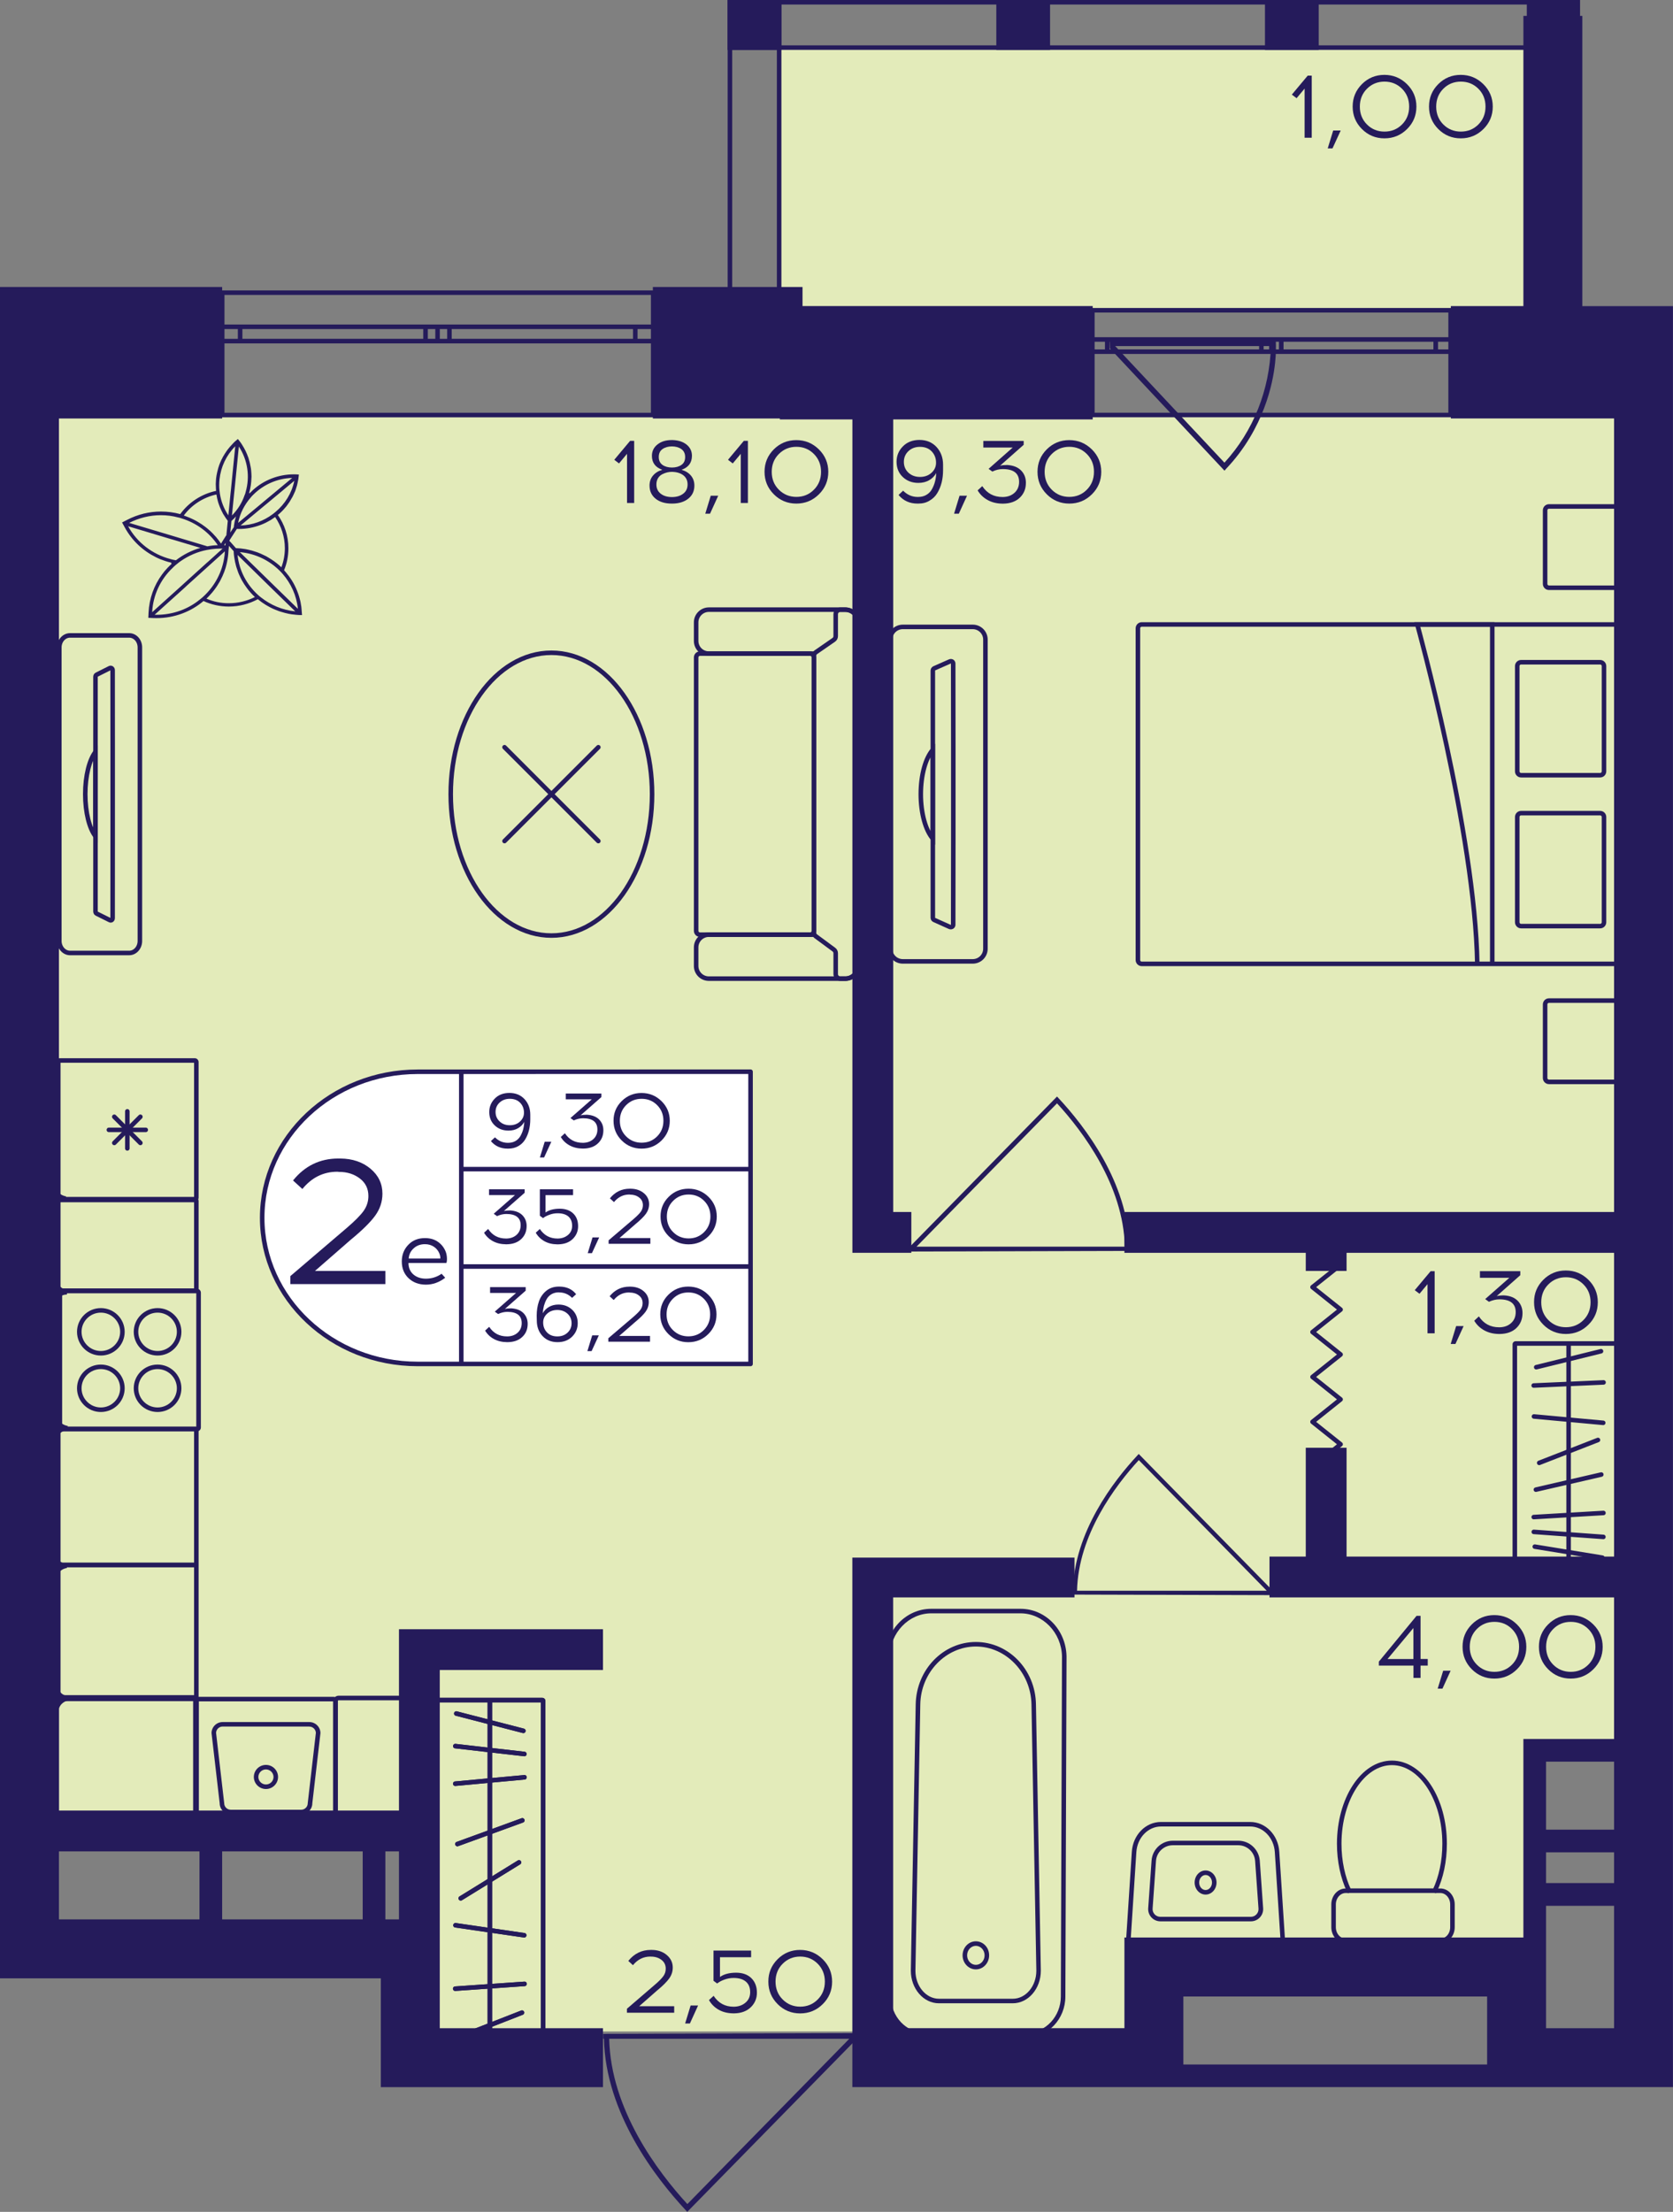 <?xml version="1.0" encoding="utf-8"?>
<!-- Generator: Adobe Illustrator 24.3.0, SVG Export Plug-In . SVG Version: 6.00 Build 0)  -->
<svg version="1.1" id="Слой_1" xmlns="http://www.w3.org/2000/svg" xmlns:xlink="http://www.w3.org/1999/xlink" x="0px" y="0px"
	 viewBox="0 0 302.59 400" style="enable-background:new 0 0 302.59 400;" xml:space="preserve">
<rect x="0" y="0" width="302.59" height="400" fill="#808080" stroke="none"/>
<path style="fill:#E3EBBA;" d="M295.62,75.27H6.97c0,86.38,0,172.75,0,259.13c22.96,0,45.92,0,68.88,0c0,10.99,0,21.98,0,32.98
	c44.83,0,89.66,0,134.49,0c0-3.28,0-6.56,0-9.84c21.87,0,43.74,0,65.6,0c0-13.12,0-26.24,0-39.36c6.56,0,13.12,0,19.68,0
	C295.62,237.2,295.62,156.24,295.62,75.27z"/>
<rect x="140.75" y="8.67" transform="matrix(-1 -1.224647e-16 1.224647e-16 -1 419.27 64.431)" style="fill:#E3EBBA;" width="137.77" height="47.09"/>
<g>
	<path style="fill:none;stroke:#251B5B;stroke-width:0.82;stroke-miterlimit:10;" d="M40.19,52.93l77.95,0v22.13H40.19V52.93z
		 M118.14,52.93l-77.95,0 M118.14,75.06H40.19 M118.14,59.1h-3.24v2.58h3.24V59.1z M79.14,61.69h2.15V59.1h-2.15V61.69z M114.9,59.1
		H81.29v2.58h33.61V59.1z M79.14,59.1h-2.18v2.58h2.18V59.1z M40.19,61.69h3.24V59.1h-3.24V61.69z M76.97,59.1l-33.54,0v2.58h33.54
		V59.1z M118.14,59.1h-3.24 M114.9,59.1v2.58 M114.9,61.69h3.24 M79.14,61.69h2.15 M81.29,61.69V59.1 M81.29,59.1h-2.15 M114.9,59.1
		H81.29 M81.29,61.69h33.61 M79.14,59.1h-2.18 M76.97,59.1v2.58 M76.97,61.69h2.18 M40.19,61.69h3.24 M43.43,61.69V59.1 M43.43,59.1
		h-3.24 M76.97,59.1l-33.54,0 M43.43,61.69h33.54"/>
</g>
<g>
	<path style="fill:none;stroke:#251B5B;stroke-width:0.82;stroke-miterlimit:10;" d="M197.57,56.11h64.8v18.94h-64.8V56.11z
		 M262.37,56.11h-64.8 M262.37,75.05h-64.8 M262.37,61.39h-2.69v2.21h2.69V61.39z M229.95,63.6h1.79v-2.21h-1.79V63.6z
		 M259.67,61.39l-27.94,0v2.21h27.94V61.39z M229.95,61.39h-1.81v2.21h1.81V61.39z M197.57,63.6h2.69v-2.21h-2.69V63.6z
		 M228.14,61.39h-27.88v2.21l27.88,0V61.39z M262.37,61.39h-2.69 M259.67,61.39v2.21 M259.67,63.6h2.69 M229.95,63.6h1.79
		 M231.74,63.6v-2.21 M231.74,61.39h-1.79 M259.67,61.39l-27.94,0 M231.74,63.6h27.94 M229.95,61.39h-1.81 M228.14,61.39v2.21
		 M228.14,63.6h1.81 M197.57,63.6h2.69 M200.26,63.6v-2.21 M200.26,61.39h-2.69 M228.14,61.39h-27.88 M200.26,63.6l27.88,0"/>
</g>
<g>
	<rect x="131.61" y="0" style="fill:#251B5B;" width="9.72" height="9.02"/>
	<rect x="276.15" y="0" style="fill:#251B5B;" width="9.55" height="9.02"/>
	<rect x="228.79" y="0" style="fill:#251B5B;" width="9.72" height="9.02"/>
	<rect x="180.2" y="0" style="fill:#251B5B;" width="9.72" height="9.02"/>
	<g>
		<path style="fill:#251B5B;" d="M140.51,0.82l0,55.23h-8.08l0-55.23H140.51 M141.33,0h-9.72l0,56.87h9.72L141.33,0L141.33,0z"/>
	</g>
	<g>
		<path style="fill:#251B5B;" d="M284.96,0.82v55.23h-7.91V0.82H284.96 M285.78,0h-9.55l0,56.87h9.55V0L285.78,0z"/>
	</g>
	<g>
		<path style="fill:#251B5B;" d="M284.88,0.82V8.2l-152.44,0V0.82L284.88,0.82 M285.7,0L131.61,0v9.02l154.08,0V0L285.7,0z"/>
	</g>
</g>
<g>
	<path style="fill:#251B5B;" d="M221.8,84.74c1.65-1.74,3.08-3.64,4.29-5.67c4.33-7.25,4.63-14.03,4.67-15.4
		c0.02-0.87,0.01-1.58-0.01-2.04c-0.28-0.01-0.56-0.03-0.83-0.04h-29.15l-0.07-0.07c0.02,0.5,0.03,0.99,0.05,1.49l20.72,22.11
		L221.8,84.74z M201.69,62.58h28.18c-0.23,7.93-3.17,15.37-8.41,21.09L201.69,62.58z"/>
</g>
<polyline style="fill:none;stroke:#251B5B;stroke-width:0.82;stroke-linecap:round;stroke-linejoin:round;stroke-miterlimit:10;" points="
	237.39,265.24 242.47,261.19 237.39,257.13 242.47,253.07 237.39,249.01 242.47,244.95 237.39,240.89 242.47,236.83 237.39,232.77 
	242.47,228.72 "/>
<path style="fill:#251B5B;" d="M193.94,288.37c0-0.23,0.01-0.46,0.01-0.7h0.1c0.24-10.61,7.36-19.85,11.65-24.45l0.26-0.28
	l24.24,24.73h0.16c0,0.27,0,0.54,0,0.8C218.21,288.44,206.07,288.41,193.94,288.37z M229.11,287.67l-23.14-23.62
	c-4.23,4.6-10.94,13.49-11.17,23.62L229.11,287.67z"/>
<path style="fill:#251B5B;" d="M109.09,367.81c0,0.29,0.01,0.58,0.01,0.89h0.13c0.3,13.43,9.32,25.12,14.74,30.94l0.33,0.36
	l30.68-31.3h0.2c0-0.34,0-0.68,0-1.02C139.81,367.73,124.45,367.77,109.09,367.81z M153.61,368.7l-29.29,29.89
	c-5.35-5.83-13.85-17.08-14.14-29.89L153.61,368.7z"/>
<path style="fill:#251B5B;" d="M204.38,226.22c0-0.26-0.01-0.51-0.01-0.77h-0.11c-0.26-11.65-8.08-21.79-12.79-26.84l-0.29-0.31
	l-26.61,27.15h-0.17c0,0.29,0,0.59,0,0.88C177.74,226.29,191.06,226.26,204.38,226.22z M165.77,225.45l25.41-25.92
	c4.64,5.05,12.01,14.81,12.26,25.92L165.77,225.45z"/>
<g>
	<g>
		<g>
			<path style="fill:#251B5B;" d="M293.02,243.37v39.3l-18.63,0v-39.3H293.02 M293.28,242.55h-19.15c-0.31,0-0.56,0.25-0.56,0.56
				v39.82c0,0.31,0.25,0.56,0.56,0.56l19.15,0c0.31,0,0.56-0.25,0.56-0.56v-39.82C293.84,242.81,293.59,242.55,293.28,242.55
				L293.28,242.55z"/>
		</g>
	</g>
	
		<line style="fill:none;stroke:#251B5B;stroke-width:0.82;stroke-miterlimit:10;" x1="283.71" y1="242.72" x2="283.71" y2="283.36"/>
	
		<line style="fill:none;stroke:#251B5B;stroke-width:0.82;stroke-linecap:round;stroke-miterlimit:10;" x1="290.03" y1="250" x2="277.39" y2="250.56"/>
	
		<line style="fill:none;stroke:#251B5B;stroke-width:0.82;stroke-linecap:round;stroke-miterlimit:10;" x1="289.97" y1="257.31" x2="277.44" y2="256.16"/>
	
		<line style="fill:none;stroke:#251B5B;stroke-width:0.82;stroke-linecap:round;stroke-miterlimit:10;" x1="289.82" y1="281.69" x2="277.59" y2="279.7"/>
	
		<line style="fill:none;stroke:#251B5B;stroke-width:0.82;stroke-linecap:round;stroke-miterlimit:10;" x1="289.02" y1="260.41" x2="278.39" y2="264.55"/>
	
		<line style="fill:none;stroke:#251B5B;stroke-width:0.82;stroke-linecap:round;stroke-miterlimit:10;" x1="289.62" y1="266.66" x2="277.79" y2="269.39"/>
	
		<line style="fill:none;stroke:#251B5B;stroke-width:0.82;stroke-linecap:round;stroke-miterlimit:10;" x1="290.01" y1="273.61" x2="277.4" y2="274.35"/>
	
		<line style="fill:none;stroke:#251B5B;stroke-width:0.82;stroke-linecap:round;stroke-miterlimit:10;" x1="290" y1="277.94" x2="277.41" y2="277.03"/>
	
		<line style="fill:none;stroke:#251B5B;stroke-width:0.82;stroke-linecap:round;stroke-miterlimit:10;" x1="289.57" y1="244.36" x2="277.85" y2="247.25"/>
</g>
<g>
	<path style="fill:#251B5B;" d="M34.93,307.64v24.15H10.67v-24.15H34.93 M35.05,306.82H10.55c-0.39,0-0.7,0.31-0.7,0.7v24.39
		c0,0.39,0.31,0.7,0.7,0.7h24.51c0.39,0,0.7-0.31,0.7-0.7v-24.39C35.75,307.14,35.44,306.82,35.05,306.82L35.05,306.82z"/>
</g>
<g>
	<g>
		<path style="fill:#251B5B;" d="M60.24,307.68v24.15H35.97v-24.15H60.24 M60.36,306.86H35.85c-0.39,0-0.7,0.31-0.7,0.7v24.39
			c0,0.39,0.31,0.7,0.7,0.7h24.51c0.39,0,0.7-0.31,0.7-0.7v-24.39C61.06,307.18,60.74,306.86,60.36,306.86L60.36,306.86z"/>
	</g>
	<g>
		<path style="fill:#251B5B;" d="M55.94,312.24c0.64,0,1.17,0.51,1.19,1.14L55.67,326l-0.01,0.05v0.05c0,0.65-0.53,1.18-1.19,1.18
			H41.74c-0.66,0-1.19-0.53-1.19-1.18v-0.05L40.54,326l-1.46-12.63c0.02-0.63,0.55-1.14,1.19-1.14H55.94 M55.94,311.42H40.27
			c-1.11,0-2.01,0.9-2.01,2l1.47,12.68c0,1.1,0.9,2,2.01,2h12.74c1.11,0,2.01-0.9,2.01-2l1.47-12.68
			C57.95,312.31,57.05,311.42,55.94,311.42L55.94,311.42z"/>
	</g>
	<g>
		<path style="fill:#251B5B;" d="M48.1,319.99c0.75,0,1.37,0.61,1.37,1.36s-0.61,1.36-1.37,1.36c-0.75,0-1.37-0.61-1.37-1.36
			S47.35,319.99,48.1,319.99 M48.1,319.17c-1.21,0-2.19,0.98-2.19,2.18s0.98,2.18,2.19,2.18c1.21,0,2.19-0.98,2.19-2.18
			S49.31,319.17,48.1,319.17L48.1,319.17z"/>
	</g>
</g>
<g>
	<g>
		<path style="fill:#251B5B;" d="M35.5,233.88v24.15H11.24v-24.15H35.5 M35.62,233.06H11.12c-0.39,0-0.7,0.31-0.7,0.7v24.39
			c0,0.39,0.31,0.7,0.7,0.7h24.51c0.39,0,0.7-0.31,0.7-0.7v-24.39C36.32,233.37,36.01,233.06,35.62,233.06L35.62,233.06z"/>
	</g>
	<g>
		<g>
			<path style="fill:#251B5B;" d="M18.24,247.59c1.92,0,3.49,1.56,3.49,3.47s-1.57,3.47-3.49,3.47c-1.92,0-3.49-1.56-3.49-3.47
				S16.32,247.59,18.24,247.59 M18.24,246.77c-2.38,0-4.31,1.92-4.31,4.29s1.93,4.29,4.31,4.29c2.38,0,4.31-1.92,4.31-4.29
				S20.62,246.77,18.24,246.77L18.24,246.77z"/>
		</g>
		<g>
			<path style="fill:#251B5B;" d="M28.5,237.38c1.92,0,3.49,1.56,3.49,3.47c0,1.91-1.57,3.47-3.49,3.47c-1.92,0-3.49-1.56-3.49-3.47
				C25.01,238.93,26.58,237.38,28.5,237.38 M28.5,236.56c-2.38,0-4.31,1.92-4.31,4.29s1.93,4.29,4.31,4.29s4.31-1.92,4.31-4.29
				S30.88,236.56,28.5,236.56L28.5,236.56z"/>
		</g>
		<g>
			<path style="fill:#251B5B;" d="M28.5,247.59c1.92,0,3.49,1.56,3.49,3.47s-1.57,3.47-3.49,3.47c-1.92,0-3.49-1.56-3.49-3.47
				S26.58,247.59,28.5,247.59 M28.5,246.77c-2.38,0-4.31,1.92-4.31,4.29s1.93,4.29,4.31,4.29s4.31-1.92,4.31-4.29
				S30.88,246.77,28.5,246.77L28.5,246.77z"/>
		</g>
		<g>
			<path style="fill:#251B5B;" d="M18.24,237.38c1.92,0,3.49,1.56,3.49,3.47c0,1.91-1.57,3.47-3.49,3.47
				c-1.92,0-3.49-1.56-3.49-3.47C14.75,238.93,16.32,237.38,18.24,237.38 M18.24,236.56c-2.38,0-4.31,1.92-4.31,4.29
				s1.93,4.29,4.31,4.29c2.38,0,4.31-1.92,4.31-4.29S20.62,236.56,18.24,236.56L18.24,236.56z"/>
		</g>
	</g>
</g>
<g>
	<path style="fill:#251B5B;" d="M35.1,283.41v23.14H10.95v-23.14H35.1 M35.34,282.59H10.72c-0.32,0-0.58,0.26-0.58,0.58v23.62
		c0,0.32,0.26,0.58,0.58,0.58h24.62c0.32,0,0.58-0.26,0.58-0.58v-23.62C35.92,282.86,35.66,282.59,35.34,282.59L35.34,282.59z"/>
</g>
<g>
	<g>
		<path style="fill:#251B5B;" d="M35.1,192.19v24.26H10.95v-24.26H35.1 M35.22,191.37H10.83c-0.39,0-0.7,0.31-0.7,0.7v24.51
			c0,0.39,0.31,0.7,0.7,0.7h24.39c0.39,0,0.7-0.31,0.7-0.7v-24.51C35.92,191.69,35.61,191.37,35.22,191.37L35.22,191.37z"/>
	</g>
	<g>
		
			<line style="fill:none;stroke:#251B5B;stroke-width:0.82;stroke-linecap:round;stroke-miterlimit:10;" x1="19.69" y1="204.33" x2="26.36" y2="204.33"/>
		
			<line style="fill:none;stroke:#251B5B;stroke-width:0.82;stroke-linecap:round;stroke-miterlimit:10;" x1="20.67" y1="201.96" x2="25.39" y2="206.69"/>
		
			<line style="fill:none;stroke:#251B5B;stroke-width:0.82;stroke-linecap:round;stroke-miterlimit:10;" x1="23.03" y1="200.98" x2="23.03" y2="207.68"/>
		
			<line style="fill:none;stroke:#251B5B;stroke-width:0.82;stroke-linecap:round;stroke-miterlimit:10;" x1="25.39" y1="201.96" x2="20.67" y2="206.69"/>
	</g>
</g>
<g>
	<path style="fill:#251B5B;" d="M35.1,258.81v23.8H10.95v-23.8H35.1 M35.34,257.99H10.72c-0.32,0-0.58,0.26-0.58,0.58v24.27
		c0,0.32,0.26,0.58,0.58,0.58h24.62c0.32,0,0.58-0.26,0.58-0.58v-24.27C35.92,258.25,35.66,257.99,35.34,257.99L35.34,257.99z"/>
</g>
<g>
	<path style="fill:#251B5B;" d="M72.2,307.48c0.06,0,0.11,0.05,0.11,0.11v24.38c0,0.06-0.05,0.11-0.11,0.11H61.22
		c-0.06,0-0.11-0.05-0.11-0.11V307.6c0-0.06,0.05-0.11,0.11-0.11H72.2 M72.2,306.66H61.22c-0.51,0-0.93,0.42-0.93,0.93v24.38
		c0,0.51,0.42,0.93,0.93,0.93H72.2c0.51,0,0.93-0.42,0.93-0.93V307.6C73.13,307.08,72.71,306.66,72.2,306.66L72.2,306.66z"/>
</g>
<g>
	<path style="fill:#251B5B;" d="M35.1,217.42V233H10.95v-15.58H35.1 M35.34,216.6H10.72c-0.32,0-0.58,0.26-0.58,0.58v16.05
		c0,0.32,0.26,0.58,0.58,0.58h24.62c0.32,0,0.58-0.26,0.58-0.58v-16.05C35.92,216.86,35.66,216.6,35.34,216.6L35.34,216.6z"/>
</g>
<g>
	<g>
		<g>
			<path style="fill:#251B5B;" d="M97.83,307.86v62.66H79.36v-62.66H97.83 M98.09,307.04H79.1c-0.31,0-0.56,0.25-0.56,0.56v63.18
				c0,0.31,0.25,0.56,0.56,0.56h18.99c0.31,0,0.56-0.25,0.56-0.56V307.6C98.65,307.29,98.4,307.04,98.09,307.04L98.09,307.04z"/>
		</g>
	</g>
	<line style="fill:none;stroke:#251B5B;stroke-width:0.82;stroke-miterlimit:10;" x1="88.6" y1="371.36" x2="88.6" y2="307.26"/>
	
		<line style="fill:none;stroke:#251B5B;stroke-width:0.82;stroke-linecap:round;stroke-miterlimit:10;" x1="82.33" y1="359.64" x2="94.87" y2="358.77"/>
	
		<line style="fill:none;stroke:#251B5B;stroke-width:0.82;stroke-linecap:round;stroke-miterlimit:10;" x1="82.38" y1="348.17" x2="94.81" y2="349.98"/>
	
		<line style="fill:none;stroke:#251B5B;stroke-width:0.82;stroke-linecap:round;stroke-miterlimit:10;" x1="82.53" y1="309.88" x2="94.66" y2="313.01"/>
	
		<line style="fill:none;stroke:#251B5B;stroke-width:0.82;stroke-linecap:round;stroke-miterlimit:10;" x1="83.33" y1="343.3" x2="93.87" y2="336.8"/>
	
		<line style="fill:none;stroke:#251B5B;stroke-width:0.82;stroke-linecap:round;stroke-miterlimit:10;" x1="82.73" y1="333.48" x2="94.47" y2="329.2"/>
	
		<line style="fill:none;stroke:#251B5B;stroke-width:0.82;stroke-linecap:round;stroke-miterlimit:10;" x1="82.34" y1="322.57" x2="94.86" y2="321.41"/>
	
		<line style="fill:none;stroke:#251B5B;stroke-width:0.82;stroke-linecap:round;stroke-miterlimit:10;" x1="82.35" y1="315.77" x2="94.84" y2="317.2"/>
	
		<line style="fill:none;stroke:#251B5B;stroke-width:0.82;stroke-linecap:round;stroke-miterlimit:10;" x1="82.78" y1="368.51" x2="94.41" y2="363.97"/>
	<g>
		<g>
			<path style="fill:#251B5B;" d="M97.83,307.86v62.66H79.36v-62.66H97.83 M98.09,307.04H79.1c-0.31,0-0.56,0.25-0.56,0.56v63.18
				c0,0.31,0.25,0.56,0.56,0.56h18.99c0.31,0,0.56-0.25,0.56-0.56V307.6C98.65,307.29,98.4,307.04,98.09,307.04L98.09,307.04z"/>
		</g>
	</g>
	<line style="fill:none;stroke:#251B5B;stroke-width:0.82;stroke-miterlimit:10;" x1="88.6" y1="371.36" x2="88.6" y2="307.26"/>
	
		<line style="fill:none;stroke:#251B5B;stroke-width:0.82;stroke-linecap:round;stroke-miterlimit:10;" x1="82.33" y1="359.64" x2="94.87" y2="358.77"/>
	
		<line style="fill:none;stroke:#251B5B;stroke-width:0.82;stroke-linecap:round;stroke-miterlimit:10;" x1="82.38" y1="348.17" x2="94.81" y2="349.98"/>
	
		<line style="fill:none;stroke:#251B5B;stroke-width:0.82;stroke-linecap:round;stroke-miterlimit:10;" x1="82.53" y1="309.88" x2="94.66" y2="313.01"/>
	
		<line style="fill:none;stroke:#251B5B;stroke-width:0.82;stroke-linecap:round;stroke-miterlimit:10;" x1="83.33" y1="343.3" x2="93.87" y2="336.8"/>
	
		<line style="fill:none;stroke:#251B5B;stroke-width:0.82;stroke-linecap:round;stroke-miterlimit:10;" x1="82.73" y1="333.48" x2="94.47" y2="329.2"/>
	
		<line style="fill:none;stroke:#251B5B;stroke-width:0.82;stroke-linecap:round;stroke-miterlimit:10;" x1="82.34" y1="322.57" x2="94.86" y2="321.41"/>
	
		<line style="fill:none;stroke:#251B5B;stroke-width:0.82;stroke-linecap:round;stroke-miterlimit:10;" x1="82.35" y1="315.77" x2="94.84" y2="317.2"/>
	
		<line style="fill:none;stroke:#251B5B;stroke-width:0.82;stroke-linecap:round;stroke-miterlimit:10;" x1="82.78" y1="368.51" x2="94.41" y2="363.97"/>
</g>
<g>
	<path style="fill:none;stroke:#251B5B;stroke-width:0.82;stroke-miterlimit:10;" d="M12.67,172.34h10.69
		c1.08,0,1.94-0.98,1.94-2.17l0-53.09c0-1.21-0.86-2.17-1.94-2.17H12.67c-1.07,0-1.94,0.96-1.94,2.17l0,53.09
		C10.73,171.36,11.6,172.34,12.67,172.34z M17.27,122.38c0-0.16,0.1-0.31,0.22-0.37l2.37-1.19c0.25-0.11,0.51,0.08,0.51,0.37
		c0,1.89,0.01,7.82,0.01,14.8l0,15.24c0,6.98-0.01,12.93-0.01,14.8c0,0.31-0.26,0.5-0.51,0.37l-2.37-1.18
		c-0.13-0.06-0.22-0.22-0.22-0.39L17.27,122.38z"/>
	<g>
		<path style="fill:none;stroke:#251B5B;stroke-width:0.82;stroke-miterlimit:10;" d="M15.42,143.61c0-3.32,0.75-6.22,1.85-7.64
			l0,15.27C16.17,149.83,15.42,146.95,15.42,143.61z"/>
	</g>
</g>
<g>
	<path style="fill:none;stroke:#251B5B;stroke-width:0.82;stroke-miterlimit:10;" d="M155.2,115.91l0-3.37
		c0-1.26-1.03-2.29-2.3-2.29h-0.92l-23.77,0c-1.26,0-2.3,1.03-2.3,2.29v3.37c0,1.27,1.03,2.29,2.3,2.29l19.13,0"/>
	<path style="fill:none;stroke:#251B5B;stroke-width:0.82;stroke-miterlimit:10;" d="M155.2,171.32v3.37c0,1.27-1.03,2.29-2.3,2.29
		h-0.92l-23.77,0c-1.26,0-2.3-1.01-2.3-2.29v-3.37c0-1.26,1.03-2.29,2.3-2.29h19.09"/>
	<path style="fill:none;stroke:#251B5B;stroke-width:0.82;stroke-miterlimit:10;" d="M125.91,168.33l0-49.43
		c0-0.39,0.31-0.7,0.7-0.7l19.9,0c0.39,0,0.7,0.31,0.7,0.7l0,49.43c0,0.39-0.31,0.7-0.7,0.7h-19.9
		C126.22,169.03,125.91,168.72,125.91,168.33z"/>
	<path style="fill:none;stroke:#251B5B;stroke-width:0.82;stroke-miterlimit:10;" d="M150.82,171.73l-3.28-2.42
		c-0.21-0.15-0.33-0.4-0.33-0.66l0-50.03c0-0.27,0.13-0.52,0.35-0.67l3.24-2.24c0.22-0.15,0.35-0.4,0.35-0.67v-3.96
		c0-0.45,0.37-0.82,0.82-0.82l0.92,0c1.27,0,2.3,1.02,2.3,2.29l0,62.14c0,1.26-1.03,2.29-2.3,2.29h-0.92
		c-0.45,0-0.82-0.37-0.82-0.82l0-3.78C151.15,172.13,151.03,171.88,150.82,171.73z"/>
</g>
<g>
	
		<ellipse style="fill:none;stroke:#251B5B;stroke-width:0.82;stroke-miterlimit:10;" cx="99.73" cy="143.62" rx="18.21" ry="25.57"/>
	<g>
		
			<line style="fill:none;stroke:#251B5B;stroke-width:0.82;stroke-linecap:round;stroke-miterlimit:10;" x1="108.22" y1="152.1" x2="91.25" y2="135.13"/>
		
			<line style="fill:none;stroke:#251B5B;stroke-width:0.82;stroke-linecap:round;stroke-miterlimit:10;" x1="108.22" y1="135.13" x2="91.25" y2="152.1"/>
	</g>
</g>
<g>
	<g>
		<path style="fill:#251B5B;" d="M184.58,291.76c4.04,0,7.41,3.5,7.5,7.78l-0.21,61.5c0,3.63-2.77,6.58-6.18,6.58h-18.38
			c-3.41,0-6.18-2.95-6.18-6.58l-0.21-61.48c0.09-4.3,3.46-7.8,7.5-7.8H184.58 M184.58,290.94h-16.16c-4.52,0-8.22,3.82-8.32,8.6
			l0.21,61.5c0,4.09,3.13,7.4,7,7.4h18.38c3.87,0,7-3.31,7-7.4l0.21-61.5C192.8,294.75,189.11,290.94,184.58,290.94L184.58,290.94z"
			/>
	</g>
	<g>
		<path style="fill:#251B5B;" d="M176.5,297.76c5.44,0,9.95,4.7,10.06,10.47l0.88,48.16c0,2.8-1.91,5.07-4.26,5.07h-13.35
			c-2.35,0-4.26-2.28-4.26-5.06l0.88-48.18C166.55,302.45,171.07,297.76,176.5,297.76 M176.5,296.94L176.5,296.94
			c-5.92,0-10.76,5.01-10.88,11.27l-0.88,48.18c0,3.25,2.28,5.89,5.08,5.89h13.35c2.81,0,5.08-2.64,5.08-5.89l-0.88-48.18
			C187.27,301.95,182.43,296.94,176.5,296.94L176.5,296.94z"/>
	</g>
	<g>
		<path style="fill:#251B5B;" d="M176.5,351.89c0.87,0,1.58,0.77,1.58,1.72c0,0.95-0.71,1.72-1.58,1.72c-0.87,0-1.58-0.77-1.58-1.72
			C174.92,352.66,175.63,351.89,176.5,351.89 M176.5,351.07c-1.33,0-2.4,1.14-2.4,2.54c0,1.4,1.08,2.54,2.4,2.54s2.4-1.14,2.4-2.54
			C178.91,352.2,177.83,351.07,176.5,351.07L176.5,351.07z"/>
	</g>
</g>
<g>
	<g>
		<path style="fill:#251B5B;" d="M218.05,339.08c0.64,0,1.16,0.61,1.16,1.36s-0.52,1.36-1.16,1.36s-1.16-0.61-1.16-1.36
			c0-0.38,0.13-0.73,0.37-0.99C217.47,339.22,217.75,339.08,218.05,339.08 M218.05,338.26c-1.1,0-1.98,0.98-1.98,2.18
			s0.89,2.18,1.98,2.18c1.1,0,1.98-0.98,1.98-2.18C220.03,339.24,219.14,338.26,218.05,338.26L218.05,338.26z"/>
	</g>
	<g>
		<path style="fill:#251B5B;" d="M226.13,330.31c2.32,0,4.27,2.03,4.44,4.61l1.01,15.58l-27.06,0l1.01-15.58
			c0.17-2.59,2.12-4.61,4.44-4.61H226.13 M226.13,329.49h-16.16c-2.77,0-5.06,2.35-5.26,5.38l-1.07,16.45l28.81,0l-1.07-16.45
			C231.19,331.84,228.89,329.49,226.13,329.49L226.13,329.49z"/>
	</g>
	<g>
		<path style="fill:#251B5B;" d="M223.97,333.7c1.59,0,2.92,1.24,3.04,2.83l0.61,8.62c0.03,0.39-0.1,0.76-0.37,1.05
			c-0.27,0.29-0.63,0.44-1.02,0.44h-16.37c-0.39,0-0.75-0.16-1.02-0.44c-0.27-0.29-0.4-0.66-0.37-1.05l0.61-8.62
			c0.11-1.59,1.45-2.83,3.04-2.83H223.97 M223.97,332.88h-11.84c-2.03,0-3.71,1.57-3.85,3.59l-0.61,8.62
			c-0.09,1.28,0.92,2.37,2.21,2.37h16.37c1.28,0,2.3-1.09,2.21-2.37l-0.61-8.62C227.68,334.45,226,332.88,223.97,332.88
			L223.97,332.88z"/>
	</g>
</g>
<path style="fill:#251B5B;" d="M54.53,110.03c-0.01-0.21-0.04-0.4-0.08-0.6c-0.03-0.21-0.07-0.41-0.1-0.6
	c-0.01-0.04-0.01-0.09-0.03-0.13c-0.04-0.15-0.08-0.31-0.12-0.46c-0.08-0.31-0.17-0.6-0.27-0.88c-0.07-0.18-0.13-0.36-0.2-0.53
	c-0.07-0.15-0.13-0.32-0.2-0.47c-0.08-0.18-0.17-0.36-0.26-0.54c-0.14-0.28-0.3-0.56-0.47-0.83c-0.04-0.08-0.09-0.14-0.14-0.22
	c-0.09-0.14-0.18-0.28-0.29-0.42c-0.09-0.13-0.18-0.26-0.29-0.38c-0.22-0.29-0.46-0.58-0.7-0.85c0.51-1.23,0.78-2.56,0.78-3.97
	c0-2.24-0.7-4.31-1.91-6.02c0.03-0.01,0.05-0.04,0.07-0.06c0.03-0.03,0.04-0.05,0.07-0.06c0.05-0.04,0.1-0.09,0.16-0.13
	c0.25-0.23,0.5-0.47,0.73-0.72c0.18-0.19,0.34-0.38,0.51-0.59c0-0.01,0.01-0.03,0.03-0.04c0.09-0.12,0.18-0.24,0.26-0.36
	c0.24-0.31,0.44-0.64,0.63-0.99c0.12-0.18,0.21-0.36,0.3-0.54c0.13-0.27,0.25-0.54,0.37-0.81c0.08-0.22,0.16-0.44,0.22-0.67
	c0.08-0.21,0.13-0.41,0.18-0.63c0.05-0.22,0.1-0.44,0.14-0.67c0.04-0.19,0.07-0.38,0.08-0.58c0-0.01,0.01-0.04,0.01-0.05
	c0.01-0.05,0.03-0.1,0.01-0.17v-0.01c0.03-0.03,0.03-0.05,0.01-0.08c0.01-0.05,0.01-0.1,0.03-0.15c-0.3-0.03-0.61-0.04-0.91-0.04
	c-2.82,0-5.43,1.06-7.39,2.83c-0.21,0.19-0.4,0.38-0.6,0.59c-0.04-0.01-0.08-0.03-0.1-0.04c0.07-0.24,0.13-0.47,0.18-0.72
	s0.09-0.49,0.13-0.73c0.03-0.22,0.05-0.42,0.07-0.63c0.01-0.19,0.03-0.38,0.03-0.58c0.01-0.05,0.01-0.1,0.01-0.14
	c0.01-0.05,0.01-0.1,0.01-0.15c0-0.09,0-0.18-0.01-0.27c0-0.09-0.01-0.18-0.01-0.27c-0.01-0.18-0.03-0.36-0.04-0.54
	c-0.01-0.19-0.04-0.4-0.08-0.6c-0.04-0.2-0.07-0.41-0.12-0.6c-0.04-0.23-0.09-0.46-0.17-0.68c-0.03-0.12-0.07-0.24-0.1-0.36
	c0-0.01-0.01-0.04-0.01-0.05c-0.04-0.1-0.08-0.19-0.12-0.31c-0.01-0.03-0.01-0.04-0.03-0.06c-0.04-0.14-0.1-0.29-0.17-0.44
	c-0.03-0.08-0.07-0.15-0.1-0.23c-0.09-0.21-0.18-0.41-0.3-0.6c0-0.01-0.01-0.01-0.01-0.03c-0.08-0.15-0.16-0.31-0.26-0.45
	c-0.03-0.05-0.05-0.1-0.09-0.15c-0.1-0.18-0.22-0.36-0.34-0.53c-0.17-0.22-0.33-0.44-0.51-0.65c-0.17,0.13-0.33,0.27-0.48,0.41
	c-0.16,0.14-0.3,0.28-0.44,0.44c-0.37,0.37-0.69,0.76-0.99,1.15c-0.14,0.2-0.29,0.41-0.42,0.62c-0.14,0.22-0.27,0.44-0.39,0.65
	c-0.05,0.1-0.1,0.22-0.16,0.33c-0.07,0.1-0.12,0.2-0.16,0.32c-0.12,0.26-0.24,0.53-0.33,0.79c-0.07,0.19-0.13,0.37-0.18,0.56
	c-0.07,0.23-0.13,0.47-0.18,0.7c-0.05,0.19-0.09,0.38-0.12,0.58c-0.03,0.12-0.04,0.22-0.05,0.33c-0.03,0.15-0.04,0.31-0.05,0.46
	c0,0.04,0,0.08-0.01,0.12c-0.04,0.46-0.05,0.92-0.01,1.37c0.01,0.09,0.01,0.18,0.01,0.27c0,0.1,0.01,0.19,0.03,0.28
	c-2.66,0.56-4.96,2.09-6.49,4.2c-1.14-0.31-2.31-0.46-3.5-0.46c-2.06,0-4.16,0.49-6.12,1.51l-0.9,0.46l0.48,0.88
	c1.32,2.44,3.33,4.27,5.67,5.42c0.51,0.26,1.04,0.47,1.59,0.65c0.38,0.13,0.76,0.24,1.14,0.32c0.03,0.08,0.04,0.15,0.07,0.23
	c-0.05,0.04-0.09,0.08-0.13,0.13c-0.16,0.13-0.3,0.27-0.43,0.42c-0.08,0.06-0.14,0.13-0.2,0.2c-0.35,0.37-0.68,0.76-0.97,1.17
	c-1.44,1.96-2.31,4.33-2.43,6.91l-0.04,0.92l0.94,0.04c0.18,0.01,0.38,0.01,0.56,0.01c3.22,0,6.2-1.15,8.48-3.09
	c1.38,0.64,2.95,1,4.58,1c1.91,0,3.69-0.49,5.25-1.33c0.2,0.15,0.39,0.32,0.59,0.46c0.16,0.12,0.31,0.23,0.48,0.33
	c0.12,0.08,0.23,0.15,0.35,0.23c0.1,0.06,0.22,0.13,0.33,0.19c0.6,0.35,1.23,0.65,1.89,0.88c0.1,0.05,0.22,0.08,0.33,0.12
	c0.1,0.04,0.22,0.06,0.33,0.1c0.2,0.06,0.39,0.12,0.59,0.17c0.24,0.06,0.48,0.12,0.73,0.17c0.1,0.01,0.21,0.04,0.33,0.05
	c0.05,0.01,0.1,0.01,0.16,0.03c0.26,0.04,0.52,0.06,0.8,0.09c0.35,0.04,0.72,0.05,1.08,0.05C54.6,110.85,54.57,110.44,54.53,110.03z
	 M53.88,110.1c-0.81-0.79-2.47-2.41-4.26-4.15c-0.16-0.14-0.31-0.29-0.46-0.45c-2.31-2.26-4.74-4.63-5.78-5.65
	c2.82,0.24,5.35,1.5,7.22,3.38c0.18,0.17,0.34,0.35,0.5,0.53C52.62,105.5,53.64,107.69,53.88,110.1z M51.52,99.13
	c0,1.22-0.22,2.38-0.63,3.46c-0.26-0.26-0.55-0.5-0.84-0.73c-0.29-0.23-0.59-0.45-0.9-0.65c-0.31-0.2-0.63-0.4-0.95-0.58
	c-0.03-0.01-0.05-0.03-0.07-0.04c-0.31-0.15-0.63-0.31-0.95-0.45c-0.17-0.08-0.35-0.14-0.54-0.22c-0.17-0.06-0.35-0.13-0.54-0.18
	c-0.37-0.13-0.73-0.23-1.11-0.31c-0.2-0.04-0.38-0.08-0.57-0.12c-0.21-0.04-0.43-0.06-0.65-0.09c-0.16-0.03-0.31-0.04-0.48-0.05
	c-0.04,0-0.08-0.01-0.13-0.01c-0.16-0.01-0.33-0.03-0.48-0.03h-0.01l-1.04-1.18c-0.04-0.04-0.08-0.06-0.13-0.08l0.03-0.19l1.31-2.03
	c0.1,0.01,0.22,0.01,0.34,0.01c0.7,0,1.4-0.06,2.06-0.19c0.68-0.13,1.33-0.32,1.96-0.56c0.63-0.24,1.21-0.54,1.79-0.88
	c0.26-0.17,0.52-0.35,0.77-0.53C50.86,95.12,51.52,97.06,51.52,99.13z M40.54,98.59l0.27-0.42l-0.04,0.44L40.54,98.59z M42.56,93.86
	c-0.01,0.03-0.01,0.05-0.03,0.08c-0.07,0.22-0.1,0.45-0.14,0.67c-0.05,0.23-0.08,0.47-0.1,0.72v0.01l-0.64,0.96l0.21-2.09
	c0.3-0.26,0.57-0.54,0.84-0.83C42.64,93.53,42.59,93.7,42.56,93.86z M49.84,92.57c-0.17,0.15-0.33,0.28-0.51,0.41
	c-1.64,1.23-3.66,1.99-5.82,2.05l4.31-3.58l0.51-0.42l4.9-4.08C52.77,89.19,51.54,91.15,49.84,92.57z M52.85,86.43l-5.04,4.19
	l-0.52,0.44l-4.22,3.5c0.34-1.74,1.15-3.29,2.28-4.59c0.14-0.18,0.29-0.35,0.46-0.5C47.63,87.65,50.12,86.51,52.85,86.43z
	 M44.43,88.97c-0.04,0.21-0.1,0.41-0.2,0.6c-0.46,1.35-1.23,2.59-2.28,3.65l0.4-4l0.07-0.64l0.78-7.83
	C44.83,83.24,45.22,86.25,44.43,88.97z M39.7,86.71c0.24-2.28,1.23-4.38,2.85-6.01l-0.78,7.84l-0.07,0.64l-0.4,4.02
	c-0.8-1.19-1.31-2.52-1.53-3.91c-0.03-0.22-0.05-0.42-0.08-0.64C39.62,88.02,39.64,87.37,39.7,86.71z M39.14,89.42
	c0.04,0.24,0.08,0.47,0.14,0.72c0.03,0.17,0.08,0.33,0.12,0.49c0.07,0.23,0.13,0.45,0.21,0.65c0.1,0.29,0.22,0.58,0.35,0.86
	c0.09,0.21,0.18,0.4,0.3,0.6c0,0.01,0.01,0.01,0.01,0.03c0,0.01,0.01,0.01,0.01,0.03c0.05,0.09,0.09,0.19,0.16,0.27
	c0.12,0.19,0.23,0.38,0.37,0.58c0.13,0.18,0.26,0.36,0.39,0.54l-0.26,2.63c-0.03,0.01-0.05,0.04-0.08,0.08l-0.89,1.41
	c-0.27-0.42-0.57-0.82-0.9-1.2c-0.2-0.22-0.39-0.44-0.6-0.65c-0.21-0.22-0.42-0.41-0.63-0.6c-0.01,0-0.01,0-0.01,0
	c-0.44-0.4-0.9-0.74-1.37-1.06c-0.5-0.32-0.99-0.62-1.51-0.87c-0.44-0.22-0.9-0.41-1.37-0.58c-0.1-0.04-0.22-0.08-0.34-0.12
	C34.66,91.31,36.74,89.96,39.14,89.42z M29.08,93.17c1.07,0,2.11,0.13,3.12,0.4c0.22,0.04,0.43,0.1,0.65,0.18
	c2.66,0.82,4.99,2.52,6.54,4.84c-0.64,0.01-1.27,0.09-1.88,0.21l-6.03-1.81l-0.63-0.19l-7.49-2.24
	C25.13,93.66,27.1,93.17,29.08,93.17z M30.79,101.09c-3.21-0.85-5.99-2.96-7.62-5.92l7.57,2.27l0.63,0.18l4.88,1.46
	c-1.62,0.46-3.12,1.23-4.43,2.24c-0.12-0.01-0.23-0.04-0.34-0.06C31.24,101.22,31.02,101.16,30.79,101.09z M31.22,102.7
	c0.17-0.18,0.34-0.33,0.52-0.49c0.08-0.08,0.17-0.14,0.26-0.21c0.24-0.21,0.47-0.38,0.72-0.55c1.4-0.97,2.99-1.67,4.73-2
	c0,0,0,0,0.01,0c0.51-0.1,1.04-0.17,1.58-0.21c0.25-0.01,0.51-0.03,0.76-0.03h0.08h1.32c0.12,0-1.07,0-0.95,0.01l-0.29,0.26
	l-0.03,0.03l-0.56,0.5l-0.7,0.64l-1.18,1.06h-0.01l-4.01,3.63l-0.48,0.44l-5.47,4.93C27.69,107.55,29.06,104.75,31.22,102.7z
	 M28.31,111.18c-0.12,0-0.22,0-0.34-0.01l5.44-4.9l0.47-0.44l5.13-4.63l1.08-0.97l0.55-0.5h0.03c-0.01,0.22-0.03,0.45-0.05,0.65
	c0,0.03-0.01,0.05-0.01,0.06c-0.35,2.97-1.79,5.6-3.9,7.51c-0.17,0.15-0.35,0.31-0.54,0.45C34.04,110.16,31.28,111.18,28.31,111.18z
	 M41.37,109.09c-1.44,0-2.79-0.29-4.03-0.83c0.14-0.15,0.29-0.28,0.42-0.42c0.42-0.44,0.8-0.88,1.15-1.37
	c0.01,0,0.01-0.01,0.01-0.01c0.23-0.32,0.46-0.65,0.65-1c0.12-0.18,0.22-0.36,0.31-0.54c0.26-0.49,0.48-0.99,0.68-1.51
	c0.09-0.24,0.17-0.49,0.25-0.74c0.1-0.36,0.2-0.73,0.27-1.1c0.13-0.62,0.21-1.24,0.24-1.88l0.01-0.14l0.08-0.83l0.85,0.95
	c0.01,0.17,0.01,0.33,0.03,0.49c0.01,0.1,0.03,0.19,0.03,0.28c0.03,0.19,0.05,0.37,0.08,0.56c0.07,0.4,0.14,0.79,0.25,1.18
	c0.05,0.21,0.1,0.4,0.17,0.58c0.16,0.53,0.35,1.03,0.59,1.51c0.04,0.08,0.07,0.14,0.1,0.22c0.08,0.15,0.16,0.31,0.23,0.45
	c0.07,0.12,0.13,0.22,0.2,0.33c0.13,0.23,0.27,0.45,0.43,0.67c0.08,0.12,0.16,0.24,0.25,0.36c0.18,0.26,0.39,0.51,0.61,0.76
	c0.07,0.09,0.16,0.18,0.24,0.27c0.2,0.22,0.4,0.42,0.63,0.63l0.01,0.01C44.69,108.68,43.08,109.09,41.37,109.09z M47.22,108.05
	c-0.18-0.14-0.37-0.29-0.54-0.45c-2.04-1.85-3.42-4.38-3.71-7.24c1.08,1.06,3.47,3.41,5.74,5.63l0.47,0.46
	c1.78,1.73,3.41,3.33,4.22,4.11C51.07,110.33,48.96,109.42,47.22,108.05z"/>
<g>
	<path style="fill:#251B5B;stroke:#251B5B;stroke-width:0.82;stroke-miterlimit:10;" d="M72.57,298.32v3.28v26.24H10.25v-18.93
		c0.11-0.34,0.27-0.69,0.58-1.02c0.59-0.61,1.3-0.76,1.56-0.8c-0.14,0.01-0.95,0.03-1.6-0.61c-0.3-0.29-0.45-0.61-0.54-0.9v-21.28
		c0.08-0.12,0.13-0.24,0.24-0.35c0.59-0.61,1.3-0.76,1.56-0.8c-0.14,0.01-0.95,0.03-1.6-0.61c-0.09-0.08-0.13-0.17-0.19-0.26v-22.93
		c0.09-0.16,0.19-0.31,0.34-0.46c0.65-0.64,1.47-0.61,1.6-0.61c-0.26-0.04-0.97-0.19-1.56-0.8c-0.18-0.18-0.29-0.38-0.39-0.58
		v-22.26c0.08-0.11,0.14-0.22,0.25-0.33c0.65-0.64,1.47-0.61,1.6-0.61c-0.26-0.04-0.97-0.19-1.56-0.8c-0.13-0.14-0.2-0.28-0.29-0.43
		v-15.05c0.02-0.02,0.02-0.03,0.04-0.05c0.65-0.64,1.47-0.61,1.6-0.61c-0.26-0.04-0.97-0.19-1.56-0.8
		c-0.04-0.04-0.05-0.08-0.08-0.12V75.27h29.52V52.31H0.41v16.4v6.56v272.25v6.56v3.28h68.88v19.68h6.56h3.28h29.52v-9.84H79.13
		v-9.84v-6.56v-3.28V301.6h29.52v-6.56H72.57V298.32z M66.01,334.4v13.12H39.77V334.4H66.01z M10.25,334.4h26.24v13.12H10.25V334.4z
		 M69.29,347.52V334.4h3.28v13.12H69.29z"/>
	<path style="fill:#251B5B;stroke:#251B5B;stroke-width:0.82;stroke-miterlimit:10;" d="M285.78,55.76V3.28h-9.84v52.48h-13.12v19.5
		h29.52v144.33h-49.2h-6.56h-32.8v6.56h32.8v3.28h6.56v-3.28h49.2v55.76h-49.2v-19.68h-6.56v19.68h-6.56v6.56h62.32v26.42h-13.12
		h-3.28h0v3.28h0v13.12h0v3.28h0v6.38v3.28v6.56h-62.32h-3.28h-6.56v16.4h-39.81c-0.53-0.37-1.06-0.79-1.56-1.34
		c-0.55-0.6-0.95-1.22-1.28-1.82v-75.56h32.8v-6.38h-39.36v6.38h0v78.72v3.28v6.56h55.76h3.28h55.76h9.84h13.12h9.84v-9.84V75.27
		V62.15v-6.38H285.78z M279.22,318.17h13.12v13.12h-13.12V318.17z M279.22,334.57h13.12v6.38h-13.12V334.57z M213.62,373.76v-6.56
		v-6.56h55.76v6.56v6.56H213.62z M279.22,367.2v-6.56v-3.28v-6.56v-6.56h13.12v22.96H279.22z"/>
	<polygon style="fill:#251B5B;stroke:#251B5B;stroke-width:0.82;stroke-miterlimit:10;" points="154.58,75.44 154.58,219.59 
		154.58,222.87 154.58,226.15 164.42,226.15 164.42,219.59 161.14,219.59 161.14,75.44 197.22,75.44 197.22,55.76 144.74,55.76 
		144.74,52.31 118.49,52.31 118.49,75.27 141.46,75.27 141.46,75.44 	"/>
</g>
<g>
	<g>
		<path style="fill:none;stroke:#251B5B;stroke-width:0.82;stroke-miterlimit:10;" d="M243.99,341.93h-0.61
			c-1.2,0-2.18,1.11-2.18,2.47v4.12c0,1.37,0.98,2.47,2.18,2.47h17.14c1.2,0,2.18-1.09,2.18-2.47v-4.12c0-1.36-0.98-2.47-2.18-2.47
			h-1.01"/>
	</g>
	<g>
		<path style="fill:none;stroke:#251B5B;stroke-width:0.82;stroke-miterlimit:10;" d="M251.75,318.8c-5.26,0-9.53,6.55-9.53,14.64
			c0,3.15,0.65,6.1,1.77,8.48h15.52c1.13-2.39,1.77-5.33,1.77-8.48C261.29,325.36,257.02,318.8,251.75,318.8z"/>
	</g>
</g>
<g>
	<path style="fill:none;stroke:#251B5B;stroke-width:0.82;stroke-miterlimit:10;" d="M163.29,113.37h12.64c1.28,0,2.3,1.03,2.3,2.29
		l0,55.91c0,1.27-1.02,2.29-2.3,2.29l-12.64,0c-1.26,0-2.3-1.01-2.3-2.29l0-55.91C160.99,114.4,162.02,113.37,163.29,113.37z
		 M168.72,165.98c0,0.16,0.11,0.33,0.26,0.39l2.81,1.26c0.3,0.11,0.61-0.08,0.61-0.39c0-1.99,0.02-8.24,0.02-15.59V135.6
		c0-7.35-0.02-13.61-0.02-15.59c0-0.33-0.31-0.52-0.61-0.39l-2.81,1.24c-0.15,0.07-0.26,0.23-0.26,0.41L168.72,165.98z"/>
	<g>
		<path style="fill:none;stroke:#251B5B;stroke-width:0.82;stroke-miterlimit:10;" d="M166.54,143.63c0,3.5,0.89,6.55,2.18,8.04
			v-16.08C167.42,137.07,166.54,140.11,166.54,143.63z"/>
	</g>
</g>
<g>
	<g>
		<path style="fill:none;stroke:#251B5B;stroke-width:0.82;stroke-miterlimit:10;" d="M293.19,112.93h-86.68
			c-0.39,0-0.7,0.31-0.7,0.7v59.98c0,0.39,0.31,0.7,0.7,0.7h86.68c0.39,0,0.7-0.31,0.7-0.7v-59.98
			C293.9,113.24,293.58,112.93,293.19,112.93z"/>
		<g>
			<path style="fill:none;stroke:#251B5B;stroke-width:0.82;stroke-miterlimit:10;" d="M275.12,167.48h14.29
				c0.39,0,0.7-0.31,0.7-0.7v-19.03c0-0.39-0.31-0.7-0.7-0.7h-14.29c-0.39,0-0.7,0.31-0.7,0.7v19.03
				C274.42,167.16,274.73,167.48,275.12,167.48z"/>
			<path style="fill:none;stroke:#251B5B;stroke-width:0.82;stroke-miterlimit:10;" d="M275.12,140.19h14.29
				c0.39,0,0.7-0.31,0.7-0.7v-19.03c0-0.39-0.31-0.7-0.7-0.7h-14.29c-0.39,0-0.7,0.31-0.7,0.7v19.03
				C274.42,139.88,274.73,140.19,275.12,140.19z"/>
		</g>
		<path style="fill:none;stroke:#251B5B;stroke-width:0.82;stroke-miterlimit:10;" d="M269.9,174.31v-61.38h-13.56
			c0,0,10.46,37.71,10.85,61.38"/>
	</g>
	<path style="fill:none;stroke:#251B5B;stroke-width:0.82;stroke-linecap:round;stroke-miterlimit:10;" d="M280.16,195.65h13.04
		c0.39,0,0.7-0.31,0.7-0.7v-13.3c0-0.39-0.31-0.7-0.7-0.7h-13.04c-0.39,0-0.7,0.31-0.7,0.7v13.3
		C279.46,195.33,279.77,195.65,280.16,195.65z"/>
	<path style="fill:none;stroke:#251B5B;stroke-width:0.82;stroke-linecap:round;stroke-miterlimit:10;" d="M280.16,106.29h13.04
		c0.39,0,0.7-0.31,0.7-0.7v-13.3c0-0.39-0.31-0.7-0.7-0.7h-13.04c-0.39,0-0.7,0.31-0.7,0.7v13.3
		C279.46,105.98,279.77,106.29,280.16,106.29z"/>
</g>
<g>
	<path style="fill:#FFFFFF;stroke:#251B5B;stroke-width:0.82;stroke-linejoin:round;stroke-miterlimit:10;" d="M135.75,193.81
		l0,52.85l-60.2,0c-15.52,0-28.13-11.85-28.13-26.42c0-14.58,12.61-26.42,28.13-26.42L135.75,193.81z M83.43,193.81l0,52.85
		 M83.43,211.43l52.32,0 M83.43,229.04l52.32,0"/>
	<g>
		<path style="fill:#251B5B;" d="M69.72,232.22H52.51v-1.44l10.21-8.72c1.46-1.25,2.47-2.27,3.05-3.08c0.57-0.81,0.86-1.7,0.86-2.69
			c0-1.33-0.52-2.39-1.56-3.18c-1.04-0.79-2.29-1.18-3.75-1.18l-0.3-0.03c-2.52,0-4.63,1.04-6.33,3.12l-1.69-1.54
			c2.14-2.65,4.87-3.97,8.19-3.97h0.36c2.21,0.02,4.03,0.64,5.47,1.85c1.44,1.21,2.15,2.72,2.15,4.51c0,1.44-0.44,2.77-1.31,3.97
			c-0.87,1.2-2.36,2.67-4.46,4.39l-6.43,5.61h12.73V232.22z"/>
		<path style="fill:#251B5B;" d="M76.86,223.9c0.9,0,1.66,0.21,2.3,0.64c0.64,0.43,1.11,1.01,1.43,1.76
			c0.13,0.32,0.21,0.68,0.24,1.1c0.03,0.41,0,0.75-0.09,1h-6.86c0,0.86,0.29,1.55,0.87,2.06c0.58,0.51,1.33,0.77,2.25,0.78
			c1.05,0,2.01-0.29,2.87-0.89l0.65,0.72c-1.07,0.83-2.24,1.25-3.51,1.25c-1.28-0.01-2.33-0.41-3.13-1.18
			c-0.81-0.78-1.21-1.78-1.21-3.02c0-1.19,0.39-2.19,1.17-3C74.6,224.31,75.62,223.9,76.86,223.9z M76.86,225
			c-0.82,0-1.5,0.25-2.05,0.76c-0.55,0.5-0.84,1.11-0.89,1.84h5.72c0.02-0.29-0.04-0.6-0.18-0.94c-0.21-0.5-0.54-0.9-0.99-1.2
			S77.48,225,76.86,225z"/>
	</g>
	<g>
		<path style="fill:#251B5B;" d="M94.9,215.7l-3.78,3.32c0.28-0.08,0.66-0.12,1.15-0.12c0.96,0.06,1.7,0.35,2.21,0.86
			c0.51,0.52,0.77,1.17,0.77,1.95c0,0.96-0.32,1.75-0.97,2.36c-0.65,0.62-1.52,0.93-2.64,0.95h-0.13c-0.9-0.01-1.69-0.2-2.37-0.57
			c-0.68-0.37-1.21-0.88-1.59-1.52l0.74-0.68c0.76,1.15,1.83,1.73,3.23,1.73h0.09c0.76-0.02,1.37-0.25,1.85-0.69
			c0.47-0.44,0.71-1.01,0.71-1.72c0-1.35-0.87-2.03-2.6-2.03c-0.55,0-1.11,0.13-1.67,0.39l-0.6-0.43l3.85-3.38h-4.7v-1.05h6.44
			V215.7z"/>
		<path style="fill:#251B5B;" d="M103.64,216.13h-4.97v3.14c0.63-0.45,1.49-0.68,2.57-0.68c1.04,0,1.85,0.29,2.44,0.86
			c0.59,0.57,0.88,1.34,0.88,2.3c0,0.91-0.33,1.68-0.97,2.31c-0.65,0.63-1.53,0.95-2.65,0.97h-0.14c-0.9-0.01-1.68-0.2-2.34-0.57
			c-0.66-0.37-1.18-0.88-1.56-1.53l0.74-0.68c0.76,1.15,1.82,1.73,3.2,1.73h0.07c0.74-0.02,1.35-0.24,1.84-0.66
			c0.49-0.42,0.73-0.96,0.73-1.65c0-0.73-0.23-1.29-0.68-1.68c-0.46-0.39-1.11-0.58-1.95-0.58c-0.5,0-1,0.09-1.48,0.27
			c-0.49,0.18-0.87,0.38-1.15,0.61l-0.58-0.43v-4.79h6.01V216.13z"/>
		<path style="fill:#251B5B;" d="M108.37,223.78l-1.31,2.85h-0.76l0.87-2.85H108.37z"/>
		<path style="fill:#251B5B;" d="M117.63,224.93h-7.55v-0.63l4.48-3.82c0.64-0.55,1.09-1,1.34-1.35c0.25-0.36,0.38-0.75,0.38-1.18
			c0-0.58-0.23-1.05-0.68-1.39c-0.45-0.35-1-0.52-1.64-0.52l-0.13-0.02c-1.11,0-2.03,0.46-2.78,1.37l-0.74-0.68
			c0.94-1.16,2.14-1.74,3.59-1.74h0.16c0.97,0.01,1.77,0.28,2.4,0.81c0.63,0.53,0.94,1.19,0.94,1.98c0,0.63-0.19,1.21-0.57,1.74
			c-0.38,0.53-1.04,1.17-1.96,1.93l-2.82,2.46h5.58V224.93z"/>
		<path style="fill:#251B5B;" d="M120.94,216.44c0.99-0.98,2.18-1.47,3.59-1.47s2.61,0.49,3.61,1.47c1,0.98,1.5,2.17,1.5,3.56
			c0,1.39-0.5,2.58-1.49,3.56c-0.99,0.98-2.2,1.47-3.61,1.47c-1.41,0-2.6-0.49-3.59-1.47c-0.99-0.98-1.48-2.17-1.48-3.56
			C119.46,218.61,119.96,217.42,120.94,216.44z M127.35,217.16c-0.76-0.76-1.69-1.14-2.8-1.14c-1.11,0-2.04,0.38-2.8,1.14
			c-0.76,0.76-1.14,1.7-1.14,2.83c0,1.13,0.38,2.08,1.14,2.83c0.76,0.76,1.69,1.14,2.8,1.14c1.11,0,2.04-0.38,2.8-1.14
			c0.76-0.76,1.14-1.7,1.14-2.83C128.49,218.87,128.11,217.92,127.35,217.16z"/>
	</g>
	<g>
		<path style="fill:#251B5B;" d="M91.92,207.72h-0.1c-1.26,0-2.27-0.45-3.03-1.36l0.73-0.68c0.67,0.66,1.44,0.99,2.31,0.99h0.09
			c0.5,0,0.94-0.11,1.32-0.33s0.67-0.52,0.89-0.9c0.21-0.38,0.38-0.78,0.49-1.2c0.11-0.42,0.18-0.87,0.2-1.35
			c-0.25,0.47-0.63,0.85-1.12,1.14c-0.49,0.29-1.07,0.43-1.73,0.43c-1,0-1.83-0.31-2.49-0.94c-0.66-0.62-0.99-1.43-0.99-2.42
			c0-0.95,0.34-1.76,1.01-2.44c0.67-0.68,1.55-1.01,2.64-1.01c1.12,0,2.03,0.37,2.73,1.12c0.69,0.75,1.04,1.68,1.04,2.81v0.85
			c0,0.69-0.08,1.34-0.23,1.95s-0.38,1.17-0.69,1.68c-0.31,0.51-0.73,0.92-1.25,1.21C93.22,207.57,92.61,207.72,91.92,207.72z
			 M92.21,203.49c0.74,0,1.35-0.22,1.83-0.66c0.48-0.44,0.73-0.97,0.73-1.6c0-0.71-0.23-1.31-0.68-1.79
			c-0.46-0.48-1.08-0.73-1.88-0.73c-0.75,0-1.36,0.23-1.85,0.68c-0.49,0.45-0.73,1.03-0.73,1.7c0,0.68,0.24,1.25,0.73,1.71
			C90.85,203.27,91.47,203.49,92.21,203.49z"/>
		<path style="fill:#251B5B;" d="M99.72,206.47l-1.31,2.85h-0.76l0.87-2.85H99.72z"/>
		<path style="fill:#251B5B;" d="M108.78,198.39l-3.78,3.32c0.28-0.08,0.66-0.12,1.15-0.12c0.96,0.06,1.7,0.35,2.21,0.86
			c0.51,0.52,0.77,1.17,0.77,1.95c0,0.96-0.32,1.75-0.97,2.36c-0.65,0.62-1.52,0.93-2.64,0.95h-0.13c-0.9-0.01-1.69-0.2-2.37-0.57
			c-0.68-0.37-1.21-0.88-1.59-1.52l0.74-0.68c0.76,1.15,1.83,1.73,3.23,1.73h0.09c0.76-0.02,1.37-0.25,1.85-0.69
			c0.47-0.44,0.71-1.01,0.71-1.72c0-1.35-0.87-2.03-2.6-2.03c-0.55,0-1.11,0.13-1.67,0.39l-0.6-0.43l3.85-3.38h-4.7v-1.05h6.44
			V198.39z"/>
		<path style="fill:#251B5B;" d="M112.44,199.13c0.99-0.98,2.18-1.47,3.59-1.47s2.61,0.49,3.61,1.47c1,0.98,1.5,2.17,1.5,3.56
			c0,1.39-0.5,2.58-1.49,3.56c-0.99,0.98-2.2,1.47-3.61,1.47c-1.41,0-2.6-0.49-3.59-1.47c-0.99-0.98-1.48-2.17-1.48-3.56
			C110.96,201.3,111.45,200.11,112.44,199.13z M118.85,199.85c-0.76-0.76-1.69-1.14-2.8-1.14c-1.11,0-2.04,0.38-2.8,1.14
			c-0.76,0.76-1.14,1.7-1.14,2.83c0,1.13,0.38,2.08,1.14,2.83c0.76,0.76,1.69,1.14,2.8,1.14c1.11,0,2.04-0.38,2.8-1.14
			c0.76-0.76,1.14-1.7,1.14-2.83C119.99,201.55,119.61,200.61,118.85,199.85z"/>
	</g>
	<g>
		<path style="fill:#251B5B;" d="M95.09,233.4l-3.78,3.32c0.28-0.08,0.66-0.12,1.15-0.12c0.96,0.06,1.7,0.35,2.21,0.86
			c0.51,0.52,0.77,1.17,0.77,1.95c0,0.96-0.32,1.75-0.97,2.36c-0.65,0.62-1.52,0.93-2.64,0.95h-0.13c-0.9-0.01-1.69-0.2-2.37-0.57
			c-0.68-0.37-1.21-0.88-1.59-1.52l0.74-0.68c0.76,1.15,1.83,1.73,3.23,1.73h0.09c0.76-0.02,1.37-0.25,1.85-0.69
			c0.47-0.44,0.71-1.01,0.71-1.72c0-1.35-0.87-2.03-2.6-2.03c-0.55,0-1.11,0.13-1.67,0.39l-0.6-0.43l3.85-3.38h-4.7v-1.05h6.44
			V233.4z"/>
		<path style="fill:#251B5B;" d="M101.09,232.67h0.09c1.3,0.01,2.31,0.47,3.02,1.38l-0.73,0.66c-0.65-0.65-1.42-0.98-2.3-0.98
			l-0.09-0.02c-0.5,0-0.94,0.11-1.32,0.33s-0.67,0.52-0.89,0.9c-0.21,0.38-0.37,0.78-0.49,1.2c-0.11,0.42-0.18,0.87-0.2,1.35
			c0.24-0.47,0.61-0.85,1.11-1.14c0.5-0.29,1.07-0.43,1.72-0.43c0.99,0,1.81,0.31,2.48,0.94c0.66,0.63,1,1.44,1,2.42
			c0,0.95-0.33,1.76-1,2.43c-0.67,0.67-1.55,1.01-2.65,1.01c-1.12,0-2.03-0.37-2.72-1.11c-0.69-0.74-1.03-1.68-1.03-2.8l-0.02-0.86
			c0-0.94,0.13-1.79,0.39-2.56c0.26-0.77,0.7-1.42,1.32-1.94C99.41,232.93,100.17,232.67,101.09,232.67z M100.8,236.9
			c-0.74,0-1.35,0.22-1.83,0.66c-0.49,0.44-0.73,0.97-0.73,1.6c0,0.71,0.23,1.31,0.69,1.79c0.46,0.49,1.08,0.73,1.87,0.73
			c0.75,0,1.36-0.22,1.85-0.68c0.48-0.45,0.73-1.02,0.73-1.7c0-0.69-0.24-1.26-0.73-1.72C102.16,237.13,101.54,236.9,100.8,236.9z"
			/>
		<path style="fill:#251B5B;" d="M108.31,241.49l-1.31,2.85h-0.76l0.87-2.85H108.31z"/>
		<path style="fill:#251B5B;" d="M117.58,242.64h-7.55v-0.63l4.48-3.82c0.64-0.55,1.09-1,1.34-1.35c0.25-0.36,0.38-0.75,0.38-1.18
			c0-0.58-0.23-1.05-0.68-1.39c-0.45-0.35-1-0.52-1.64-0.52l-0.13-0.02c-1.11,0-2.03,0.46-2.78,1.37l-0.74-0.68
			c0.94-1.16,2.14-1.74,3.59-1.74H114c0.97,0.01,1.77,0.28,2.4,0.81s0.94,1.19,0.94,1.98c0,0.63-0.19,1.21-0.57,1.74
			c-0.38,0.53-1.04,1.17-1.96,1.93l-2.82,2.46h5.58V242.64z"/>
		<path style="fill:#251B5B;" d="M120.89,234.14c0.99-0.98,2.18-1.47,3.59-1.47s2.61,0.49,3.61,1.47c1,0.98,1.5,2.17,1.5,3.56
			c0,1.39-0.5,2.58-1.49,3.56c-0.99,0.98-2.2,1.47-3.61,1.47c-1.41,0-2.6-0.49-3.59-1.47c-0.99-0.98-1.48-2.17-1.48-3.56
			C119.41,236.31,119.9,235.13,120.89,234.14z M127.3,234.87c-0.76-0.76-1.69-1.14-2.8-1.14c-1.11,0-2.04,0.38-2.8,1.14
			c-0.76,0.76-1.14,1.7-1.14,2.83c0,1.13,0.38,2.08,1.14,2.83c0.76,0.76,1.69,1.14,2.8,1.14c1.11,0,2.04-0.38,2.8-1.14
			c0.76-0.76,1.14-1.7,1.14-2.83C128.44,236.57,128.06,235.63,127.3,234.87z"/>
	</g>
</g>
<g>
	<path style="fill:#251B5B;" d="M166.07,91.07h-0.12c-1.43,0-2.57-0.52-3.43-1.56l0.82-0.77c0.76,0.75,1.63,1.13,2.62,1.13h0.1
		c0.57,0,1.07-0.12,1.5-0.38c0.43-0.25,0.76-0.59,1-1.03c0.24-0.43,0.43-0.89,0.55-1.37c0.13-0.48,0.2-1,0.22-1.54
		c-0.29,0.53-0.71,0.97-1.27,1.29c-0.56,0.33-1.21,0.49-1.96,0.49c-1.13,0-2.07-0.36-2.82-1.07c-0.75-0.71-1.12-1.63-1.12-2.76
		c0-1.08,0.38-2.01,1.15-2.78c0.76-0.77,1.76-1.16,2.99-1.16c1.27,0,2.3,0.43,3.09,1.28c0.78,0.86,1.18,1.92,1.18,3.2v0.97
		c0,0.79-0.08,1.52-0.25,2.22c-0.17,0.69-0.43,1.33-0.78,1.92c-0.35,0.59-0.82,1.05-1.42,1.39
		C167.54,90.91,166.85,91.07,166.07,91.07z M166.4,86.25c0.83,0,1.53-0.25,2.08-0.75c0.55-0.5,0.82-1.11,0.82-1.82
		c0-0.81-0.26-1.49-0.78-2.04c-0.52-0.55-1.22-0.83-2.13-0.83c-0.85,0-1.54,0.26-2.09,0.78c-0.55,0.52-0.82,1.17-0.82,1.94
		c0,0.78,0.27,1.43,0.82,1.95C164.86,85.99,165.55,86.25,166.4,86.25z"/>
	<path style="fill:#251B5B;" d="M174.9,89.65l-1.48,3.25h-0.86l0.99-3.25H174.9z"/>
	<path style="fill:#251B5B;" d="M185.16,80.43l-4.28,3.79c0.32-0.09,0.75-0.13,1.3-0.13c1.09,0.07,1.92,0.4,2.5,0.99
		c0.58,0.59,0.87,1.33,0.87,2.23c0,1.1-0.37,1.99-1.1,2.69c-0.73,0.7-1.73,1.06-2.99,1.08h-0.15c-1.02-0.01-1.92-0.23-2.69-0.66
		c-0.77-0.43-1.37-1.01-1.8-1.74l0.84-0.77c0.86,1.31,2.08,1.97,3.66,1.97h0.1c0.86-0.02,1.55-0.28,2.09-0.78
		c0.54-0.5,0.81-1.15,0.81-1.96c0-1.54-0.98-2.31-2.95-2.31c-0.63,0-1.26,0.15-1.89,0.45l-0.68-0.49l4.37-3.86h-5.32v-1.19h7.3
		V80.43z"/>
	<path style="fill:#251B5B;" d="M189.32,81.27c1.12-1.12,2.48-1.68,4.07-1.68c1.59,0,2.95,0.56,4.09,1.68
		c1.13,1.12,1.7,2.48,1.7,4.06s-0.56,2.94-1.69,4.06c-1.13,1.12-2.49,1.68-4.09,1.68c-1.59,0-2.95-0.56-4.07-1.68
		c-1.12-1.12-1.68-2.47-1.68-4.06S188.2,82.39,189.32,81.27z M196.57,82.1c-0.86-0.86-1.92-1.3-3.17-1.3s-2.31,0.44-3.17,1.3
		c-0.86,0.86-1.29,1.94-1.29,3.23c0,1.29,0.43,2.37,1.29,3.23c0.86,0.86,1.92,1.3,3.17,1.3s2.31-0.43,3.17-1.3
		c0.86-0.86,1.29-1.94,1.29-3.23C197.87,84.04,197.43,82.97,196.57,82.1z"/>
</g>
<g>
	<path style="fill:#251B5B;" d="M259.48,241.12h-1.29v-8.89l-1.45,1.74l-0.86-0.65l2.87-3.43h0.73V241.12z"/>
	<path style="fill:#251B5B;" d="M264.72,239.81l-1.48,3.24h-0.86l0.99-3.24H264.72z"/>
	<path style="fill:#251B5B;" d="M274.98,230.6l-4.28,3.79c0.32-0.08,0.75-0.13,1.3-0.13c1.09,0.06,1.92,0.39,2.5,0.98
		c0.58,0.59,0.87,1.34,0.87,2.23c0,1.09-0.37,1.99-1.1,2.69c-0.73,0.7-1.73,1.06-2.99,1.08h-0.15c-1.02-0.01-1.92-0.23-2.69-0.66
		c-0.77-0.43-1.37-1.01-1.8-1.74l0.84-0.78c0.86,1.31,2.08,1.97,3.66,1.97h0.1c0.86-0.02,1.55-0.28,2.09-0.78
		c0.54-0.5,0.81-1.15,0.81-1.96c0-1.54-0.98-2.31-2.95-2.31c-0.63,0-1.26,0.15-1.89,0.44l-0.68-0.49l4.37-3.85h-5.32v-1.2h7.3V230.6
		z"/>
	<path style="fill:#251B5B;" d="M279.13,231.44c1.12-1.12,2.48-1.68,4.07-1.68c1.59,0,2.95,0.56,4.09,1.68
		c1.13,1.12,1.7,2.47,1.7,4.06c0,1.59-0.56,2.94-1.69,4.06s-2.49,1.68-4.09,1.68c-1.59,0-2.95-0.56-4.07-1.68s-1.68-2.47-1.68-4.06
		C277.45,233.91,278.01,232.56,279.13,231.44z M286.39,232.27c-0.86-0.86-1.92-1.29-3.17-1.29s-2.31,0.43-3.17,1.29
		c-0.86,0.86-1.29,1.94-1.29,3.23s0.43,2.37,1.29,3.23c0.86,0.86,1.92,1.29,3.17,1.29s2.31-0.43,3.17-1.29
		c0.86-0.86,1.29-1.94,1.29-3.23S287.25,233.13,286.39,232.27z"/>
</g>
<g>
	<path style="fill:#251B5B;" d="M121.94,363.99h-8.55v-0.72l5.07-4.36c0.73-0.62,1.23-1.14,1.52-1.54c0.29-0.4,0.43-0.85,0.43-1.35
		c0-0.67-0.26-1.2-0.77-1.59c-0.52-0.39-1.14-0.59-1.86-0.59l-0.15-0.01c-1.25,0-2.3,0.52-3.15,1.56l-0.84-0.77
		c1.07-1.33,2.42-1.99,4.07-1.99h0.18c1.1,0.01,2.01,0.32,2.72,0.93c0.71,0.61,1.07,1.36,1.07,2.26c0,0.72-0.22,1.38-0.65,1.98
		c-0.43,0.6-1.17,1.34-2.22,2.2l-3.2,2.81h6.33V363.99z"/>
	<path style="fill:#251B5B;" d="M126.26,362.68l-1.48,3.25h-0.86l0.99-3.25H126.26z"/>
	<path style="fill:#251B5B;" d="M135.85,353.95h-5.63v3.57c0.71-0.51,1.69-0.77,2.92-0.77c1.17,0,2.09,0.33,2.76,0.99
		c0.66,0.65,1,1.53,1,2.62c0,1.04-0.37,1.92-1.1,2.63c-0.74,0.72-1.74,1.09-3,1.11h-0.16c-1.02-0.01-1.91-0.23-2.65-0.65
		c-0.75-0.42-1.34-1.01-1.76-1.75l0.84-0.77c0.86,1.31,2.06,1.97,3.62,1.97h0.08c0.83-0.02,1.53-0.27,2.08-0.75
		c0.56-0.48,0.83-1.1,0.83-1.88c0-0.83-0.26-1.47-0.78-1.91c-0.52-0.44-1.25-0.66-2.21-0.66c-0.57,0-1.13,0.1-1.68,0.3
		c-0.55,0.2-0.98,0.44-1.3,0.7l-0.66-0.49v-5.46h6.8V353.95z"/>
	<path style="fill:#251B5B;" d="M140.64,354.31c1.12-1.12,2.48-1.68,4.07-1.68c1.59,0,2.95,0.56,4.09,1.68
		c1.13,1.12,1.7,2.48,1.7,4.06c0,1.59-0.56,2.94-1.69,4.06c-1.13,1.12-2.49,1.68-4.09,1.68c-1.59,0-2.95-0.56-4.07-1.68
		c-1.12-1.12-1.68-2.47-1.68-4.06C138.96,356.78,139.52,355.43,140.64,354.31z M147.9,355.13c-0.86-0.86-1.92-1.3-3.17-1.3
		s-2.31,0.44-3.17,1.3c-0.86,0.86-1.29,1.94-1.29,3.23c0,1.29,0.43,2.37,1.29,3.23c0.86,0.86,1.92,1.3,3.17,1.3s2.31-0.43,3.17-1.3
		c0.86-0.86,1.29-1.94,1.29-3.23C149.19,357.08,148.76,356,147.9,355.13z"/>
</g>
<g>
	<path style="fill:#251B5B;" d="M256.93,301.21v2.23h-1.28v-2.23h-6.26v-0.72l6.82-8.28h0.72v7.81h1.3v1.19H256.93z M255.64,294.41
		l-4.68,5.61h4.68V294.41z"/>
	<path style="fill:#251B5B;" d="M262.37,302.14l-1.48,3.24h-0.86l0.99-3.24H262.37z"/>
	<path style="fill:#251B5B;" d="M266.2,293.76c1.12-1.12,2.48-1.68,4.07-1.68c1.59,0,2.95,0.56,4.09,1.68
		c1.13,1.12,1.7,2.47,1.7,4.06c0,1.59-0.56,2.94-1.69,4.06c-1.13,1.12-2.49,1.68-4.09,1.68c-1.59,0-2.95-0.56-4.07-1.68
		c-1.12-1.12-1.68-2.47-1.68-4.06C264.52,296.24,265.08,294.88,266.2,293.76z M273.46,294.59c-0.86-0.86-1.92-1.29-3.17-1.29
		s-2.31,0.43-3.17,1.29c-0.86,0.86-1.29,1.94-1.29,3.23c0,1.29,0.43,2.37,1.29,3.23c0.86,0.86,1.92,1.29,3.17,1.29
		s2.31-0.43,3.17-1.29c0.86-0.86,1.29-1.94,1.29-3.23C274.76,296.53,274.32,295.46,273.46,294.59z"/>
	<path style="fill:#251B5B;" d="M280.01,293.76c1.12-1.12,2.48-1.68,4.07-1.68c1.59,0,2.95,0.56,4.09,1.68
		c1.13,1.12,1.7,2.47,1.7,4.06c0,1.59-0.56,2.94-1.69,4.06c-1.13,1.12-2.49,1.68-4.09,1.68c-1.59,0-2.95-0.56-4.07-1.68
		c-1.12-1.12-1.68-2.47-1.68-4.06C278.33,296.24,278.89,294.88,280.01,293.76z M287.27,294.59c-0.86-0.86-1.92-1.29-3.17-1.29
		s-2.31,0.43-3.17,1.29c-0.86,0.86-1.29,1.94-1.29,3.23c0,1.29,0.43,2.37,1.29,3.23c0.86,0.86,1.92,1.29,3.17,1.29
		s2.31-0.43,3.17-1.29c0.86-0.86,1.29-1.94,1.29-3.23C288.56,296.53,288.13,295.46,287.27,294.59z"/>
</g>
<g>
	<path style="fill:#251B5B;" d="M114.7,90.96h-1.29v-8.89l-1.45,1.74l-0.86-0.66l2.87-3.43h0.73V90.96z"/>
	<path style="fill:#251B5B;" d="M123.27,84.96c0.7,0.2,1.27,0.54,1.69,1.04c0.42,0.5,0.63,1.1,0.63,1.81c0,0.98-0.36,1.77-1.09,2.36
		c-0.73,0.59-1.69,0.89-2.9,0.9h-0.08c-1.23,0-2.21-0.29-2.94-0.88c-0.73-0.59-1.1-1.38-1.1-2.38c0-0.71,0.21-1.32,0.63-1.81
		c0.42-0.5,0.98-0.84,1.68-1.04c-1.25-0.44-1.88-1.28-1.88-2.52c0-0.84,0.33-1.53,1-2.06c0.66-0.53,1.52-0.8,2.58-0.8h0.15
		c1.04,0.03,1.89,0.3,2.54,0.82c0.65,0.53,0.97,1.2,0.97,2.04C125.14,83.68,124.52,84.52,123.27,84.96z M121.54,89.89
		c0.82,0,1.5-0.2,2.03-0.61c0.53-0.4,0.79-0.96,0.79-1.67s-0.26-1.26-0.77-1.66c-0.51-0.39-1.19-0.6-2.05-0.62
		c-0.29,0-0.57,0.03-0.87,0.1c-0.29,0.07-0.59,0.18-0.9,0.34c-0.31,0.16-0.57,0.4-0.76,0.71c-0.19,0.32-0.29,0.7-0.29,1.13
		c0,0.71,0.26,1.27,0.78,1.67C120.02,89.69,120.7,89.89,121.54,89.89z M119.83,81.21c-0.46,0.32-0.68,0.8-0.68,1.44
		c0,0.63,0.23,1.11,0.68,1.43c0.45,0.31,1.02,0.47,1.71,0.47c0.68,0,1.25-0.16,1.7-0.47c0.46-0.32,0.68-0.79,0.68-1.43
		c0-0.63-0.23-1.11-0.69-1.44c-0.46-0.32-1.03-0.48-1.7-0.48C120.85,80.73,120.28,80.89,119.83,81.21z"/>
	<path style="fill:#251B5B;" d="M129.9,89.65l-1.48,3.25h-0.86l0.99-3.25H129.9z"/>
	<path style="fill:#251B5B;" d="M135.27,90.96h-1.29v-8.89l-1.45,1.74l-0.86-0.66l2.87-3.43h0.73V90.96z"/>
	<path style="fill:#251B5B;" d="M139.95,81.27c1.12-1.12,2.48-1.68,4.07-1.68c1.59,0,2.95,0.56,4.09,1.68
		c1.13,1.12,1.7,2.48,1.7,4.06s-0.56,2.94-1.69,4.06c-1.13,1.12-2.49,1.68-4.09,1.68c-1.59,0-2.95-0.56-4.07-1.68
		s-1.68-2.47-1.68-4.06S138.83,82.39,139.95,81.27z M147.21,82.1c-0.86-0.86-1.92-1.3-3.17-1.3s-2.31,0.44-3.17,1.3
		c-0.86,0.86-1.29,1.94-1.29,3.23c0,1.29,0.43,2.37,1.29,3.23c0.86,0.86,1.92,1.3,3.17,1.3s2.31-0.43,3.17-1.3
		c0.86-0.86,1.29-1.94,1.29-3.23C148.5,84.04,148.07,82.97,147.21,82.1z"/>
</g>
<g>
	<path style="fill:#251B5B;" d="M237.25,24.91h-1.29v-8.89l-1.45,1.74l-0.86-0.65l2.87-3.43h0.73V24.91z"/>
	<path style="fill:#251B5B;" d="M242.49,23.6L241,26.84h-0.86l0.99-3.24H242.49z"/>
	<path style="fill:#251B5B;" d="M246.32,15.22c1.12-1.12,2.48-1.68,4.07-1.68c1.59,0,2.95,0.56,4.09,1.68
		c1.13,1.12,1.7,2.47,1.7,4.06s-0.56,2.94-1.69,4.06c-1.13,1.12-2.49,1.68-4.09,1.68c-1.59,0-2.95-0.56-4.07-1.68
		c-1.12-1.12-1.68-2.47-1.68-4.06S245.21,16.34,246.32,15.22z M253.58,16.05c-0.86-0.86-1.92-1.29-3.17-1.29s-2.31,0.43-3.17,1.29
		c-0.86,0.86-1.29,1.94-1.29,3.23s0.43,2.37,1.29,3.23c0.86,0.86,1.92,1.29,3.17,1.29s2.31-0.43,3.17-1.29
		c0.86-0.86,1.29-1.94,1.29-3.23S254.44,16.91,253.58,16.05z"/>
	<path style="fill:#251B5B;" d="M260.13,15.22c1.12-1.12,2.48-1.68,4.07-1.68c1.59,0,2.95,0.56,4.09,1.68
		c1.13,1.12,1.7,2.47,1.7,4.06s-0.56,2.94-1.69,4.06s-2.49,1.68-4.09,1.68c-1.59,0-2.95-0.56-4.07-1.68s-1.68-2.47-1.68-4.06
		S259.01,16.34,260.13,15.22z M267.39,16.05c-0.86-0.86-1.92-1.29-3.17-1.29s-2.31,0.43-3.17,1.29c-0.86,0.86-1.29,1.94-1.29,3.23
		s0.43,2.37,1.29,3.23c0.86,0.86,1.92,1.29,3.17,1.29s2.31-0.43,3.17-1.29c0.86-0.86,1.29-1.94,1.29-3.23S268.25,16.91,267.39,16.05
		z"/>
</g>
</svg>
